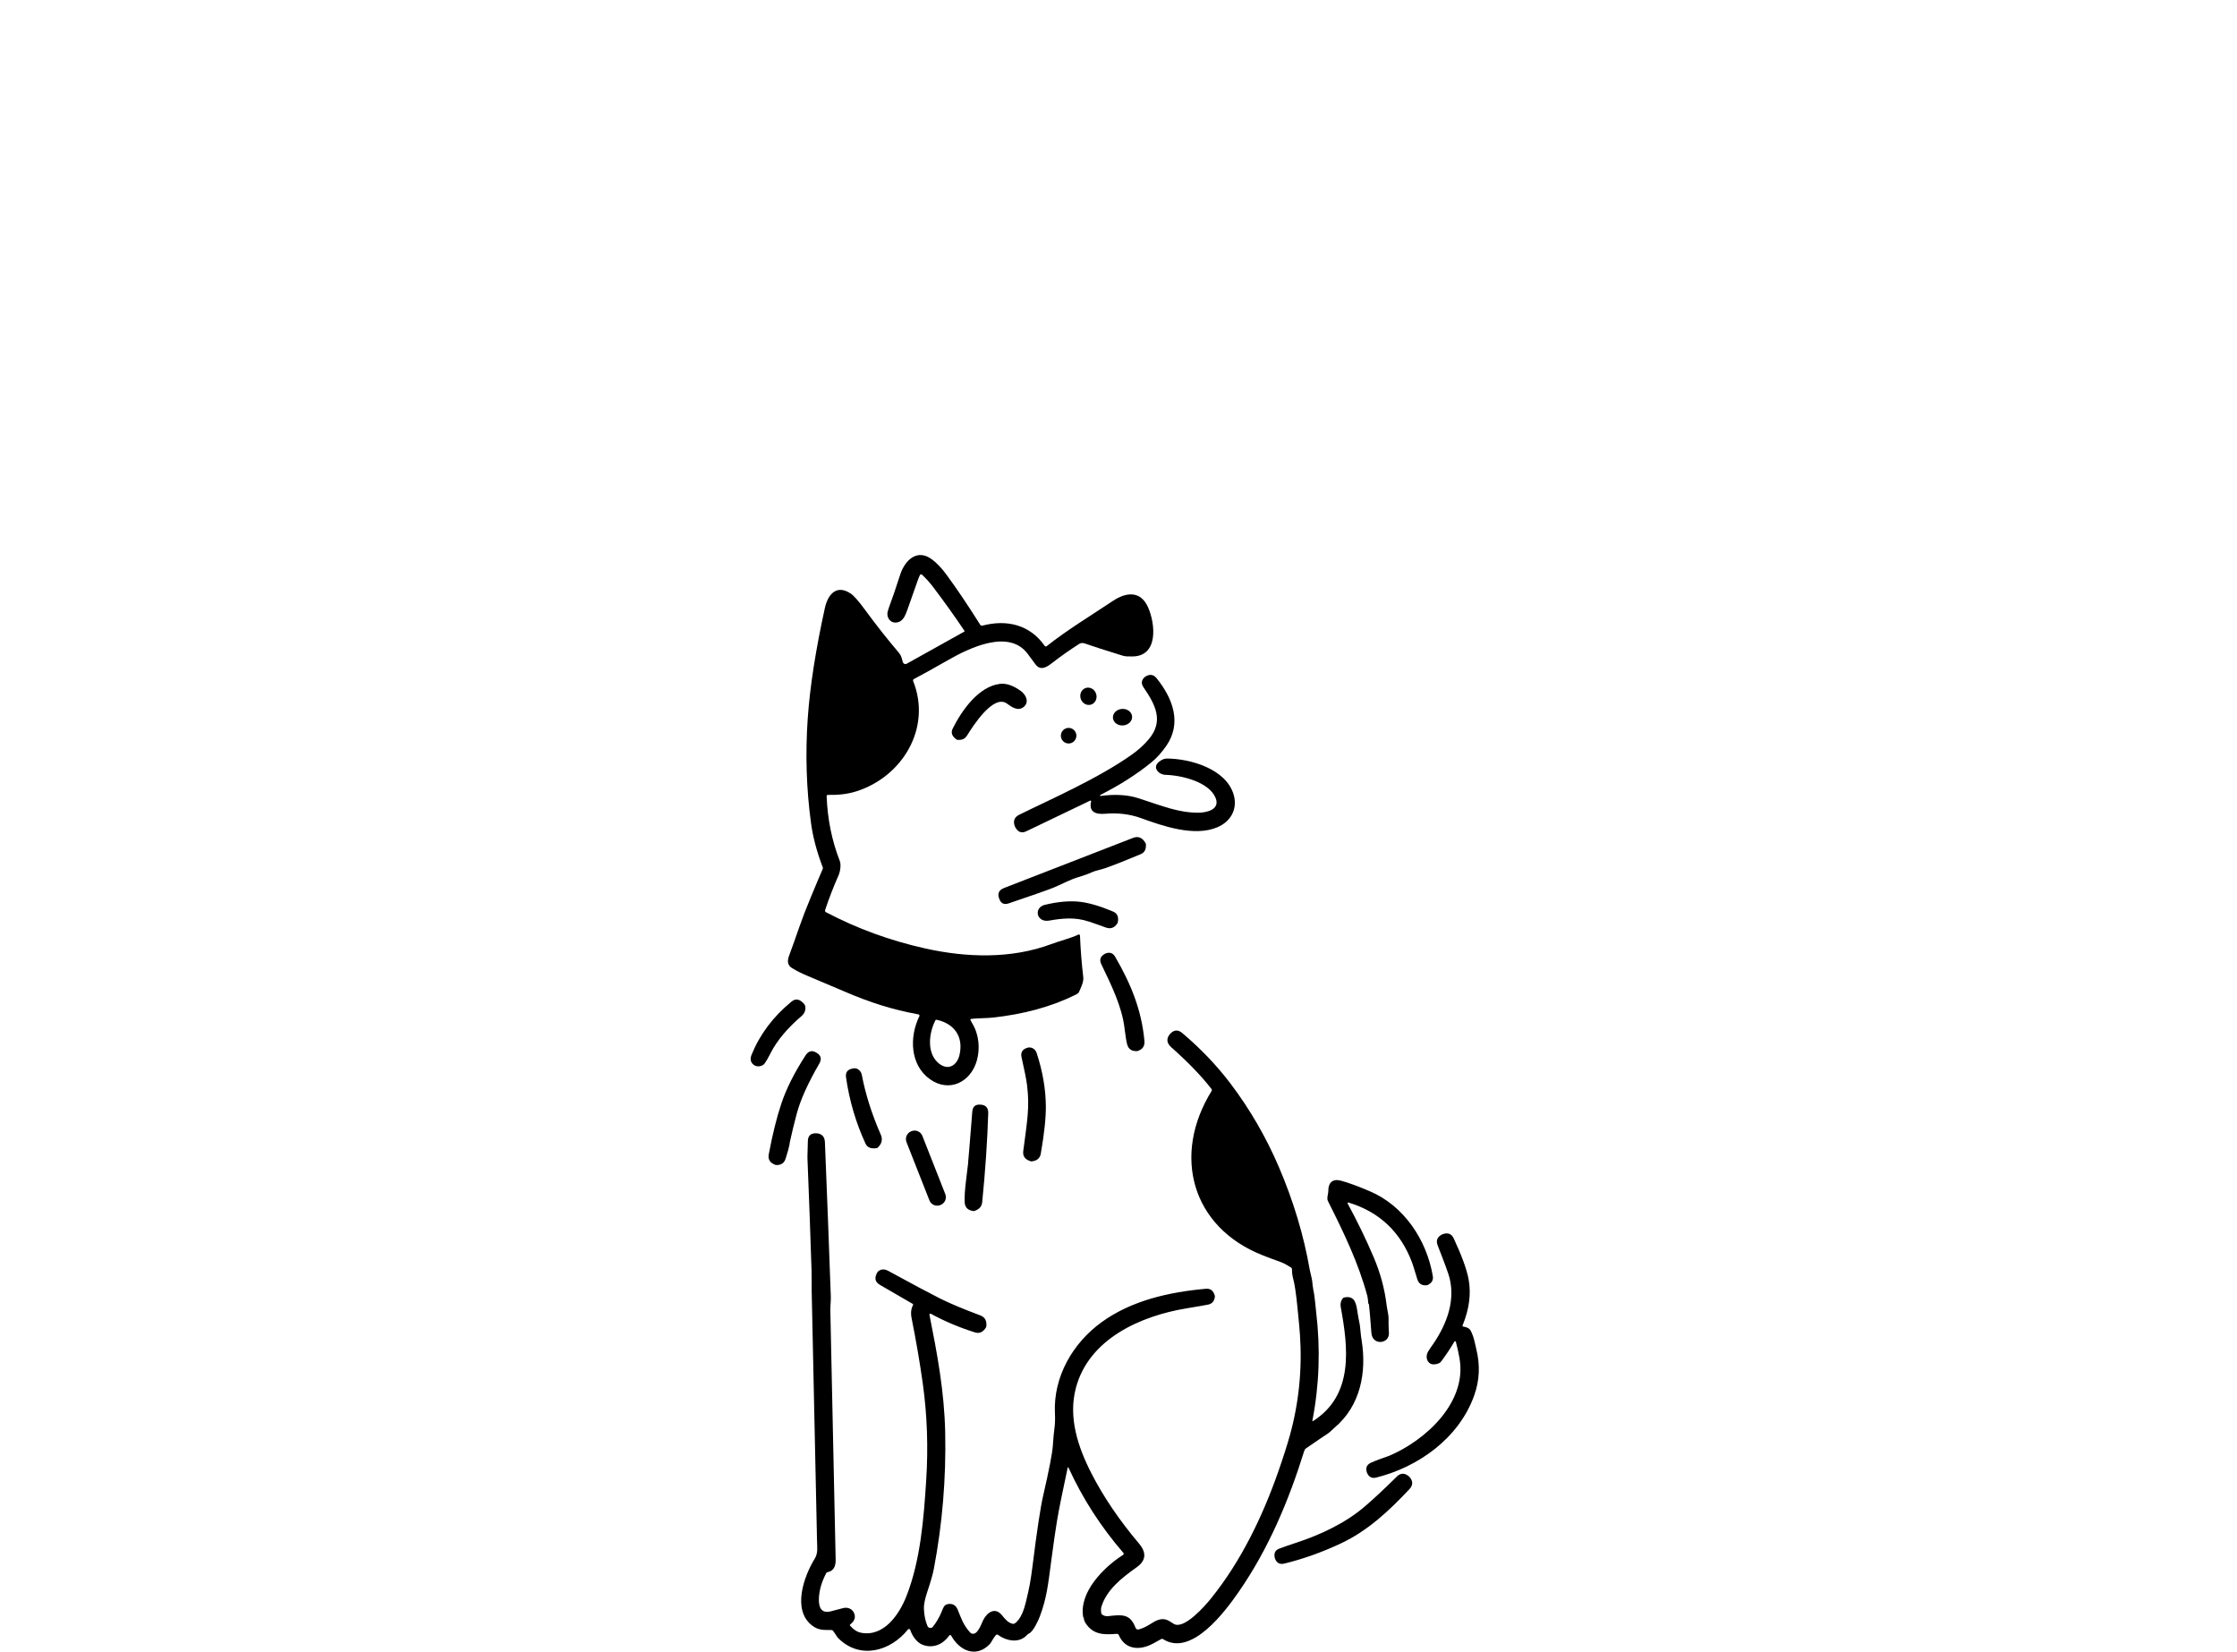 <svg width="298" height="220" viewBox="0 0 298 220" fill="none" xmlns="http://www.w3.org/2000/svg">
<path d="M129.277 135.874C129.288 135.906 129.369 136.058 129.53 136.328C130.424 137.816 130.58 139.677 130.122 141.289C129.304 144.151 126.435 145.579 123.868 143.74C121.225 141.846 121.117 138.113 122.474 135.354C122.511 135.273 122.479 135.17 122.398 135.132C122.382 135.127 122.372 135.122 122.355 135.116C118.868 134.478 115.918 133.542 112.478 132.059C112.204 131.94 110.535 131.232 107.467 129.939C106.773 129.647 106.127 129.322 105.53 128.96C104.857 128.554 104.868 127.969 105.131 127.261C105.47 126.346 105.917 125.102 106.466 123.517C106.881 122.327 107.381 121.023 107.968 119.611C108.829 117.533 109.373 116.246 109.599 115.748C109.631 115.672 109.631 115.597 109.599 115.516C108.808 113.443 108.285 111.48 108.038 109.624C107.419 105.085 107.274 100.432 107.602 95.671C107.893 91.5 108.651 86.599 109.889 80.967C110.277 79.214 111.418 77.78 113.329 79.063C113.749 79.344 114.373 80.053 115.202 81.183C116.731 83.266 118.238 85.181 119.723 86.918C120.079 87.335 120.116 87.648 120.267 88.189C120.321 88.379 120.52 88.492 120.714 88.438C120.741 88.433 120.762 88.422 120.789 88.406L128.454 84.132C128.502 84.105 128.508 84.072 128.481 84.029C127.205 82.13 125.822 80.193 124.32 78.208C123.868 77.607 123.367 77.055 122.829 76.552C122.759 76.482 122.641 76.487 122.576 76.558C122.565 76.569 122.555 76.585 122.549 76.596C122.458 76.769 122.355 77.028 122.237 77.358C121.338 79.912 120.886 81.194 120.881 81.21C120.59 81.979 120.337 82.731 119.535 82.904C118.803 83.061 118.227 82.52 118.211 81.789C118.211 81.6 118.27 81.335 118.394 80.989C118.83 79.825 119.336 78.349 119.917 76.547C120.541 74.61 122.205 73.003 124.196 74.545C124.842 75.043 125.466 75.703 126.069 76.525C127.469 78.43 128.971 80.659 130.575 83.212C130.639 83.315 130.763 83.364 130.881 83.331C134.132 82.476 137.206 83.218 139.165 86.025C139.224 86.106 139.337 86.128 139.418 86.074C139.418 86.074 139.423 86.074 139.429 86.069C142.292 83.818 145.167 82.103 148.267 80.031C149.984 78.889 151.916 78.63 152.923 80.859C153.919 83.061 154.387 87.513 150.732 87.437C150.28 87.427 149.952 87.454 149.559 87.335C147.002 86.545 145.339 86.004 144.569 85.728C144.257 85.614 143.993 85.62 143.783 85.755C142.556 86.534 141.323 87.405 140.091 88.357C139.343 88.936 138.573 89.347 137.927 88.471C137.265 87.573 136.931 87.118 136.915 87.107C134.401 83.71 129.089 86.328 126.295 87.924C124.363 89.028 122.845 89.867 121.747 90.445C121.65 90.494 121.607 90.613 121.645 90.716C124.148 96.992 120.197 103.446 114.115 105.393C112.861 105.799 111.59 105.902 110.299 105.88C110.175 105.88 110.116 105.94 110.121 106.064C110.234 109.105 110.821 111.988 111.881 114.709C112.053 115.142 111.946 116.062 111.703 116.603C111.063 118.037 110.471 119.568 109.922 121.196C109.873 121.337 109.916 121.445 110.051 121.515C114.152 123.674 118.55 125.281 123.249 126.33C128.723 127.553 134.687 127.748 140.015 125.762C141.28 125.292 142.497 125.021 143.659 124.485C143.735 124.453 143.821 124.485 143.853 124.556C143.864 124.572 143.864 124.594 143.869 124.615C143.945 126.482 144.09 128.343 144.311 130.188C144.386 130.821 143.902 131.751 143.713 132.179C143.676 132.27 143.536 132.373 143.299 132.492C140.08 134.083 136.382 135.1 132.211 135.544C131.985 135.571 131.516 135.598 130.801 135.625C129.966 135.657 129.487 135.69 129.374 135.717C129.288 135.738 129.25 135.792 129.272 135.879L129.277 135.874ZM127.829 140.472C128.357 138.097 127.151 136.36 124.799 135.836C124.708 135.814 124.638 135.847 124.595 135.933C123.744 137.61 123.443 140.18 124.95 141.543C126.225 142.696 127.496 141.982 127.829 140.472Z" fill="black"/>
<path d="M146.566 106.01C146.566 106.01 146.588 106.021 146.609 106.021C148.531 105.761 150.21 105.859 151.642 106.319C155.044 107.417 156.976 108.245 159.624 108.25C160.701 108.25 162.579 107.855 161.933 106.281C161.056 104.128 157.358 103.262 155.27 103.208C154.36 103.186 153.434 102.234 154.408 101.46C154.764 101.179 155.103 101.038 155.426 101.038C158.515 101.038 163.392 102.402 164.361 105.918C164.877 107.796 163.935 109.435 162.186 110.181C159.129 111.496 154.92 110.035 151.992 108.97C150.522 108.439 148.934 108.245 147.223 108.391C146.022 108.493 145 108.196 145.355 106.741C145.366 106.697 145.339 106.649 145.29 106.638C145.274 106.638 145.253 106.638 145.237 106.638L136.711 110.728C136.081 111.031 135.58 110.831 135.22 110.133C135.209 110.122 135.204 110.106 135.198 110.089C134.924 109.37 135.117 108.845 135.779 108.521C139.924 106.47 146.222 103.743 150.813 100.487C151.658 99.886 152.39 99.221 153.014 98.485C155.07 96.067 153.929 93.881 152.341 91.56C151.975 91.024 152.04 90.559 152.541 90.148C152.573 90.121 152.594 90.105 152.611 90.099C153.187 89.764 153.676 89.84 154.075 90.337C156.319 93.124 157.428 96.375 155.361 99.356C154.747 100.238 154.085 100.973 153.375 101.552C151.443 103.127 149.182 104.566 146.598 105.875C146.566 105.891 146.555 105.913 146.55 105.945C146.55 105.983 146.55 106.01 146.561 106.016L146.566 106.01Z" fill="black"/>
<path d="M133.196 91.089C134.062 90.987 134.999 91.311 136.011 92.058C136.711 92.577 137.136 93.546 136.355 94.173C135.629 94.763 134.778 94.195 134.159 93.73C132.345 92.377 129.579 96.754 128.82 97.982C128.599 98.339 128.282 98.528 127.867 98.55C127.646 98.561 127.523 98.561 127.496 98.55C126.828 98.106 126.634 97.609 126.909 97.057C128.104 94.644 130.365 91.43 133.19 91.095L133.196 91.089Z" fill="black"/>
<path d="M145.376 93.841C145.937 93.644 146.22 92.992 146.009 92.386C145.798 91.779 145.172 91.448 144.611 91.646C144.049 91.843 143.766 92.495 143.977 93.101C144.188 93.707 144.814 94.039 145.376 93.841Z" fill="black"/>
<path d="M149.616 96.627C150.321 96.575 150.857 96.04 150.813 95.432C150.769 94.825 150.161 94.374 149.455 94.426C148.749 94.478 148.213 95.013 148.258 95.621C148.302 96.229 148.91 96.679 149.616 96.627Z" fill="black"/>
<path d="M142.357 99.031C142.928 99.031 143.39 98.566 143.39 97.992C143.39 97.419 142.928 96.954 142.357 96.954C141.786 96.954 141.323 97.419 141.323 97.992C141.323 98.566 141.786 99.031 142.357 99.031Z" fill="black"/>
<path d="M145.489 116.165C144.984 116.403 144.365 116.625 143.627 116.841C142.508 117.166 141.253 117.869 140.322 118.242C139.413 118.599 137.426 119.297 134.364 120.331C133.75 120.536 133.33 120.331 133.115 119.719L133.094 119.66C132.857 119 133.083 118.54 133.766 118.275L150.942 111.604C151.658 111.328 152.218 111.582 152.632 112.362C152.643 112.383 152.648 112.399 152.648 112.416C152.702 113.108 152.481 113.557 151.975 113.768C150.07 114.569 148.488 115.191 147.223 115.64C146.614 115.856 145.915 115.965 145.489 116.17V116.165Z" fill="black"/>
<path d="M145 122.738C143.224 122.138 141.496 122.316 139.784 122.619C138.046 122.927 137.669 120.882 139.192 120.52C140.968 120.093 142.54 119.963 143.896 120.12C145.107 120.266 146.566 120.698 148.278 121.418C148.864 121.667 149.069 122.175 148.886 122.933C148.886 122.933 148.859 122.976 148.811 123.046C148.428 123.604 147.917 123.771 147.282 123.533C146.545 123.263 145.786 122.992 145 122.727V122.738Z" fill="black"/>
<path d="M149.801 136.923C149.451 134.056 148.041 131.205 146.706 128.424C146.431 127.85 146.577 127.396 147.153 127.066C147.174 127.055 147.185 127.05 147.185 127.044C147.788 126.768 148.245 126.904 148.563 127.45C150.63 131.015 152.078 134.505 152.454 138.644C152.514 139.304 152.234 139.747 151.609 139.969C151.545 139.991 151.513 140.001 151.507 140.001C150.791 140.05 150.339 139.763 150.162 139.136C150.054 138.757 149.93 138.021 149.796 136.923H149.801Z" fill="black"/>
<path d="M101.886 141.625C101.568 142.068 100.847 142.166 100.427 141.852C99.986 141.527 99.889 141.067 100.126 140.478C101.229 137.762 103.005 135.403 105.454 133.401C106.03 132.936 106.606 133.077 107.198 133.823C107.198 133.823 107.209 133.845 107.22 133.867C107.403 134.364 107.236 134.938 106.805 135.311C104.878 136.961 103.506 138.606 102.677 140.229C102.343 140.894 102.074 141.359 101.88 141.625H101.886Z" fill="black"/>
<path d="M174.916 171.629C175.147 172.581 175.233 173.966 175.325 174.702C175.917 179.646 175.75 184.494 174.824 189.249C174.819 189.271 174.835 189.298 174.857 189.303C174.867 189.303 174.884 189.303 174.894 189.298C180.374 185.83 179.599 179.511 178.603 174.079C178.528 173.657 178.614 173.284 178.861 172.954C178.915 172.889 178.98 172.846 179.06 172.824C180.288 172.554 180.621 173.36 180.777 174.409C180.89 175.151 181.009 175.811 181.133 176.4C181.16 176.525 181.197 176.876 181.251 177.461C181.283 177.802 181.326 178.148 181.386 178.51C182.085 182.806 181.219 187.275 177.785 190.158C177.553 190.353 177.214 190.737 176.854 190.97C176.412 191.256 175.454 191.9 173.985 192.917C173.872 192.993 173.786 193.112 173.748 193.242C171.681 199.896 168.963 206.345 165.012 212.036C163.236 214.601 158.709 220.757 154.925 218.323C154.855 218.28 154.769 218.274 154.694 218.317C154.215 218.583 153.865 218.777 153.644 218.896C151.927 219.849 149.909 219.816 149.031 217.776C148.988 217.679 148.891 217.614 148.784 217.625C147.099 217.749 145.683 217.787 144.644 216.245C144.505 216.04 144.332 215.656 144.386 215.429C144.386 215.412 144.386 215.401 144.386 215.391C144.381 215.358 144.37 215.358 144.365 215.391C144.354 215.434 144.348 215.461 144.348 215.466C144.338 215.515 144.322 215.515 144.311 215.466C143.654 212.123 147.045 208.736 149.596 207.119C149.688 207.059 149.715 206.94 149.656 206.848C149.656 206.837 149.645 206.832 149.639 206.827C146.636 203.353 144.214 199.588 142.362 195.536C142.298 195.395 142.249 195.4 142.217 195.552C141.506 198.836 141.033 201.211 140.791 202.682C140.597 203.867 140.355 205.523 140.075 207.643C139.617 211.128 139.434 212.891 138.508 215.337C138.315 215.84 137.636 217.354 137.055 217.593C136.974 217.625 136.91 217.674 136.856 217.733C135.823 218.918 134.111 218.61 132.954 217.76C132.857 217.69 132.717 217.706 132.647 217.804C132.437 218.085 132.297 218.285 132.227 218.415C132.066 218.712 131.931 218.913 131.818 219.026C129.972 220.887 127.797 219.838 126.71 217.863C126.667 217.787 126.575 217.76 126.505 217.804C126.484 217.814 126.468 217.831 126.457 217.847C125.644 218.988 124.363 219.61 122.948 219.097C122.119 218.794 121.527 217.912 121.257 217.1C121.225 217.008 121.128 216.96 121.037 216.987C121.004 216.997 120.978 217.019 120.956 217.041C118.625 219.94 114.594 221.098 111.677 218.215C111.563 218.101 111.45 217.944 111.337 217.739C111.3 217.668 111.181 217.495 110.982 217.23C110.923 217.154 110.853 217.116 110.761 217.116C109.712 217.095 109.055 217.187 108.172 216.505C105.492 214.444 107.091 209.948 108.528 207.622C108.985 206.881 108.861 206.177 108.84 205.236C108.603 194.091 108.361 182.947 108.124 171.802C108.113 171.228 108.14 170.211 108.113 169.329C107.952 164.303 107.769 159.278 107.564 154.257C107.564 154.176 107.564 154.095 107.564 154.014L107.618 151.985C107.634 151.287 107.995 150.941 108.689 150.951C108.748 150.951 108.781 150.951 108.786 150.951C109.491 151.011 109.857 151.406 109.89 152.131C110.175 159.094 110.439 165.937 110.675 172.662C110.697 173.268 110.605 173.96 110.611 174.485C111.004 192.793 111.235 203.878 111.321 207.746C111.343 208.715 110.982 209.272 110.245 209.407C110.164 209.423 110.099 209.472 110.062 209.542C109.437 210.738 109.114 211.88 109.088 212.967C109.061 214 109.34 214.936 110.622 214.639C110.923 214.568 111.488 214.422 112.322 214.195C112.882 214.044 113.496 214.271 113.749 214.801C114.023 215.385 113.867 215.91 113.275 216.364C113.2 216.424 113.194 216.483 113.259 216.554C113.706 217.068 114.179 217.371 114.68 217.474C117.694 218.074 119.761 215.12 120.746 212.615C122.625 207.833 123.055 202.287 123.384 197.148C123.663 192.76 123.513 188.465 122.926 184.267C122.538 181.497 122.043 178.602 121.44 175.589C121.3 174.896 121.365 174.312 121.629 173.831C121.666 173.766 121.65 173.712 121.586 173.674L117.226 171.147C116.618 170.796 116.467 170.303 116.774 169.67L116.811 169.584C117.038 169.113 117.662 168.951 118.206 169.216C118.222 169.221 118.238 169.232 118.249 169.237C121.527 171.023 123.857 172.267 125.235 172.96C126.495 173.593 128.282 174.345 130.596 175.21C131.226 175.448 131.49 175.957 131.382 176.736C131.382 176.747 131.377 176.763 131.366 176.779C130.978 177.428 130.488 177.661 129.896 177.477C127.803 176.822 125.838 175.995 124.008 174.994C123.943 174.961 123.863 174.983 123.83 175.048C123.814 175.075 123.809 175.107 123.819 175.134C124.842 180.279 125.795 185.3 125.913 190.791C126.042 196.899 125.542 202.958 124.401 208.969C124.277 209.64 123.981 210.678 123.513 212.074C123.206 213.005 123.061 213.724 123.077 214.233C123.104 215.109 123.26 215.888 123.55 216.581C123.636 216.797 123.884 216.9 124.099 216.813C124.164 216.786 124.223 216.743 124.266 216.689C124.74 216.094 125.133 215.423 125.445 214.666C125.666 214.13 125.757 213.762 126.252 213.665C126.888 213.54 127.345 213.816 127.593 214.433C127.98 215.396 128.346 216.511 129.256 217.463C129.294 217.506 129.342 217.538 129.396 217.565C130.187 217.928 130.704 216.364 130.951 215.845C131.436 214.828 132.512 213.984 133.454 215.12C133.917 215.677 134.267 216.143 134.913 216.289C134.994 216.305 135.074 216.294 135.15 216.251C135.989 215.737 136.442 214.309 136.657 213.411C136.915 212.334 137.093 211.544 137.184 211.03C137.308 210.338 137.432 209.526 137.545 208.606C138.126 203.938 138.6 200.8 138.971 199.193C139.763 195.752 140.188 193.55 140.252 192.587C140.317 191.581 140.387 190.813 140.462 190.283C140.548 189.698 140.57 189.022 140.532 188.259C140.295 183.401 142.895 178.9 146.754 176.108C150.738 173.225 155.722 172.099 160.652 171.661C161.26 171.607 161.659 171.926 161.842 172.624C161.842 172.635 161.842 172.646 161.842 172.667C161.788 173.279 161.492 173.647 160.959 173.766C160.695 173.825 159.71 173.998 158.004 174.28C151.954 175.286 145.048 178.326 143.32 184.883C142.292 188.795 143.579 192.712 145.398 196.261C147.007 199.393 149.117 202.504 151.728 205.593C152.767 206.821 152.664 207.876 151.421 208.758C149.37 210.213 147.449 211.75 146.738 213.962C146.658 214.2 146.647 214.498 146.701 214.844C146.711 214.931 146.754 215.001 146.824 215.055C147.05 215.228 147.314 215.299 147.616 215.266C149.478 215.061 150.549 214.92 151.276 216.83C151.335 216.987 151.502 217.079 151.669 217.041C152.632 216.824 153.52 216.089 154.053 215.861C155.092 215.418 155.576 215.791 156.341 216.283C157.697 217.154 160.566 213.854 161.303 212.934C165.292 208.001 168.182 202.022 170.287 196.006C170.938 194.145 171.444 192.555 171.816 191.235C173.032 186.863 173.484 182.373 173.172 177.769C173.123 177.039 173.01 175.805 172.833 174.074C172.655 172.31 172.472 171.082 172.289 170.401C172.16 169.919 172.101 169.481 172.112 169.081C172.112 168.983 172.063 168.886 171.982 168.832C171.611 168.594 171.046 168.253 170.578 168.091C169.695 167.777 168.887 167.474 168.155 167.182C158.725 163.443 156.115 153.857 161.4 145.32C161.454 145.233 161.449 145.125 161.384 145.049C160.049 143.323 158.268 141.478 156.045 139.509C155.42 138.952 155.345 138.373 155.829 137.762C155.829 137.756 155.84 137.74 155.862 137.724C156.378 137.156 156.927 137.113 157.503 137.605C159.963 139.688 162.105 141.933 163.925 144.335C166.498 147.738 168.634 151.422 170.341 155.388C172.3 159.954 173.683 164.542 174.48 169.151C174.48 169.173 174.561 169.503 174.706 170.13C174.776 170.438 174.819 170.687 174.83 170.882C174.846 171.169 174.884 171.412 174.932 171.618L174.916 171.629Z" fill="black"/>
<path d="M136.824 144.578C136.721 143.799 136.479 142.55 136.086 140.824C135.946 140.207 136.178 139.796 136.77 139.59L136.845 139.563C137.351 139.39 137.911 139.699 138.099 140.25C138.099 140.25 138.099 140.256 138.099 140.261C138.901 142.712 139.305 145.076 139.321 147.343C139.332 148.934 139.106 151.043 138.648 153.667C138.541 154.279 138.126 154.625 137.41 154.695C137.394 154.695 137.378 154.695 137.362 154.695C136.571 154.473 136.221 154.014 136.312 153.321C136.813 149.442 137.195 147.494 136.818 144.578H136.824Z" fill="black"/>
<path d="M105.131 152.639C105.11 152.807 104.959 153.359 104.668 154.289C104.48 154.912 104.06 155.204 103.414 155.177C103.361 155.177 103.328 155.171 103.323 155.171C102.585 154.912 102.284 154.441 102.408 153.765C102.908 151.097 103.468 148.836 104.093 146.975C104.755 145 105.826 142.869 107.311 140.575C107.693 139.98 108.178 139.861 108.754 140.212L108.813 140.245C109.378 140.591 109.486 141.067 109.136 141.679C107.64 144.259 106.644 146.466 106.149 148.3C105.831 149.474 105.524 150.735 105.228 152.082C105.196 152.244 105.164 152.428 105.137 152.639H105.131Z" fill="black"/>
<path d="M116.865 152.915C116.069 153.061 115.547 152.861 115.299 152.326C114.018 149.556 113.151 146.618 112.705 143.518C112.608 142.853 112.888 142.458 113.55 142.333C113.576 142.333 113.587 142.328 113.587 142.328C114.072 142.171 114.605 142.496 114.777 143.058C114.788 143.101 114.798 143.145 114.809 143.188C115.299 145.769 116.149 148.441 117.355 151.189C117.565 151.666 117.484 152.217 117.15 152.612C116.984 152.807 116.892 152.904 116.86 152.915H116.865Z" fill="black"/>
<path d="M128.965 154.874C129.062 153.84 129.245 151.579 129.52 148.084C129.573 147.397 129.934 147.083 130.601 147.137H130.671C131.344 147.197 131.667 147.581 131.646 148.295C131.533 151.925 131.269 155.869 130.844 160.121C130.784 160.727 130.413 161.122 129.74 161.312C129.729 161.312 129.713 161.312 129.703 161.312C128.949 161.22 128.551 160.841 128.513 160.181C128.47 159.505 128.535 158.471 128.707 157.086C128.884 155.62 128.976 154.885 128.976 154.874H128.965Z" fill="black"/>
<path d="M121.431 150.667L121.381 150.687C120.812 150.914 120.533 151.562 120.759 152.134L123.814 159.89C124.039 160.463 124.684 160.743 125.253 160.516L125.303 160.496C125.873 160.27 126.151 159.622 125.926 159.05L122.871 151.293C122.645 150.721 122.001 150.441 121.431 150.667Z" fill="black"/>
<path d="M182.317 173.663C182.317 173.663 182.306 173.69 182.295 173.728C182.29 173.749 182.284 173.749 182.284 173.728C182.247 173.181 182.198 172.819 182.15 172.629C180.982 168.269 179.028 164.206 176.902 159.986C176.703 159.597 176.956 159.045 176.95 158.585C176.95 157.519 177.548 156.967 178.64 157.265C179.609 157.525 180.89 157.995 182.478 158.672C187.005 160.597 190.046 165.115 190.87 169.968C190.966 170.52 190.719 170.925 190.132 171.185C190.121 171.185 190.089 171.19 190.019 171.196C189.389 171.25 188.98 170.974 188.797 170.363C188.426 169.129 188.2 168.41 188.119 168.199C186.601 164.13 183.802 161.463 179.717 160.197C179.512 160.132 179.464 160.197 179.566 160.381C180.82 162.691 181.967 165.05 182.995 167.463C183.878 169.535 184.454 171.661 184.717 173.841C184.798 174.534 184.997 175.107 184.976 175.692C184.96 176.114 184.976 176.725 185.024 177.536C185.11 179.024 182.812 179.273 182.688 177.536C182.537 175.475 182.424 174.182 182.354 173.657C182.344 173.592 182.333 173.587 182.322 173.657L182.317 173.663Z" fill="black"/>
<path d="M194.433 180.945C194.293 180.166 194.131 179.419 193.938 178.716C193.922 178.662 193.868 178.635 193.814 178.645C193.787 178.651 193.771 178.667 193.755 178.689C193.233 179.576 192.64 180.469 191.973 181.356C191.806 181.578 191.505 181.702 191.058 181.729C190.278 181.783 189.912 181.037 190.095 180.366C190.148 180.171 190.304 179.895 190.557 179.538C192.49 176.866 193.922 173.641 193.114 170.271C192.985 169.719 192.452 168.264 191.521 165.894C191.263 165.239 191.462 164.747 192.118 164.417C192.129 164.412 192.145 164.406 192.161 164.401C192.867 164.141 193.362 164.325 193.652 164.947C194.729 167.252 195.391 169.07 195.639 170.401C195.994 172.321 195.725 174.366 194.842 176.53C194.804 176.627 194.831 176.682 194.933 176.698C195.423 176.779 195.735 176.936 195.87 177.168C196.349 178.002 196.5 179.03 196.661 179.684C197.183 181.794 197.119 183.839 196.371 185.911C194.336 191.575 188.932 195.411 183.334 196.807C182.747 196.953 182.338 196.737 182.096 196.152C182.096 196.152 182.085 196.125 182.075 196.082C181.897 195.498 182.085 195.076 182.645 194.827C183.076 194.632 183.469 194.475 183.824 194.351C184.604 194.075 185.013 193.929 185.051 193.913C189.863 191.878 195.466 186.815 194.427 180.934L194.433 180.945Z" fill="black"/>
<path d="M171.073 208.266C170.481 208.412 170.071 208.184 169.84 207.589C169.84 207.579 169.829 207.562 169.829 207.551C169.668 206.908 169.862 206.48 170.416 206.275C171.056 206.037 171.805 205.772 172.671 205.49C175.874 204.441 179.216 202.888 181.816 200.654C183.049 199.599 184.464 198.273 186.068 196.683C186.58 196.174 187.134 196.169 187.715 196.672C187.721 196.672 187.742 196.699 187.775 196.737C188.254 197.289 188.243 197.835 187.742 198.365C184.96 201.33 182.139 203.927 178.651 205.566C176.127 206.756 173.597 207.654 171.073 208.271V208.266Z" fill="black"/>
</svg>
